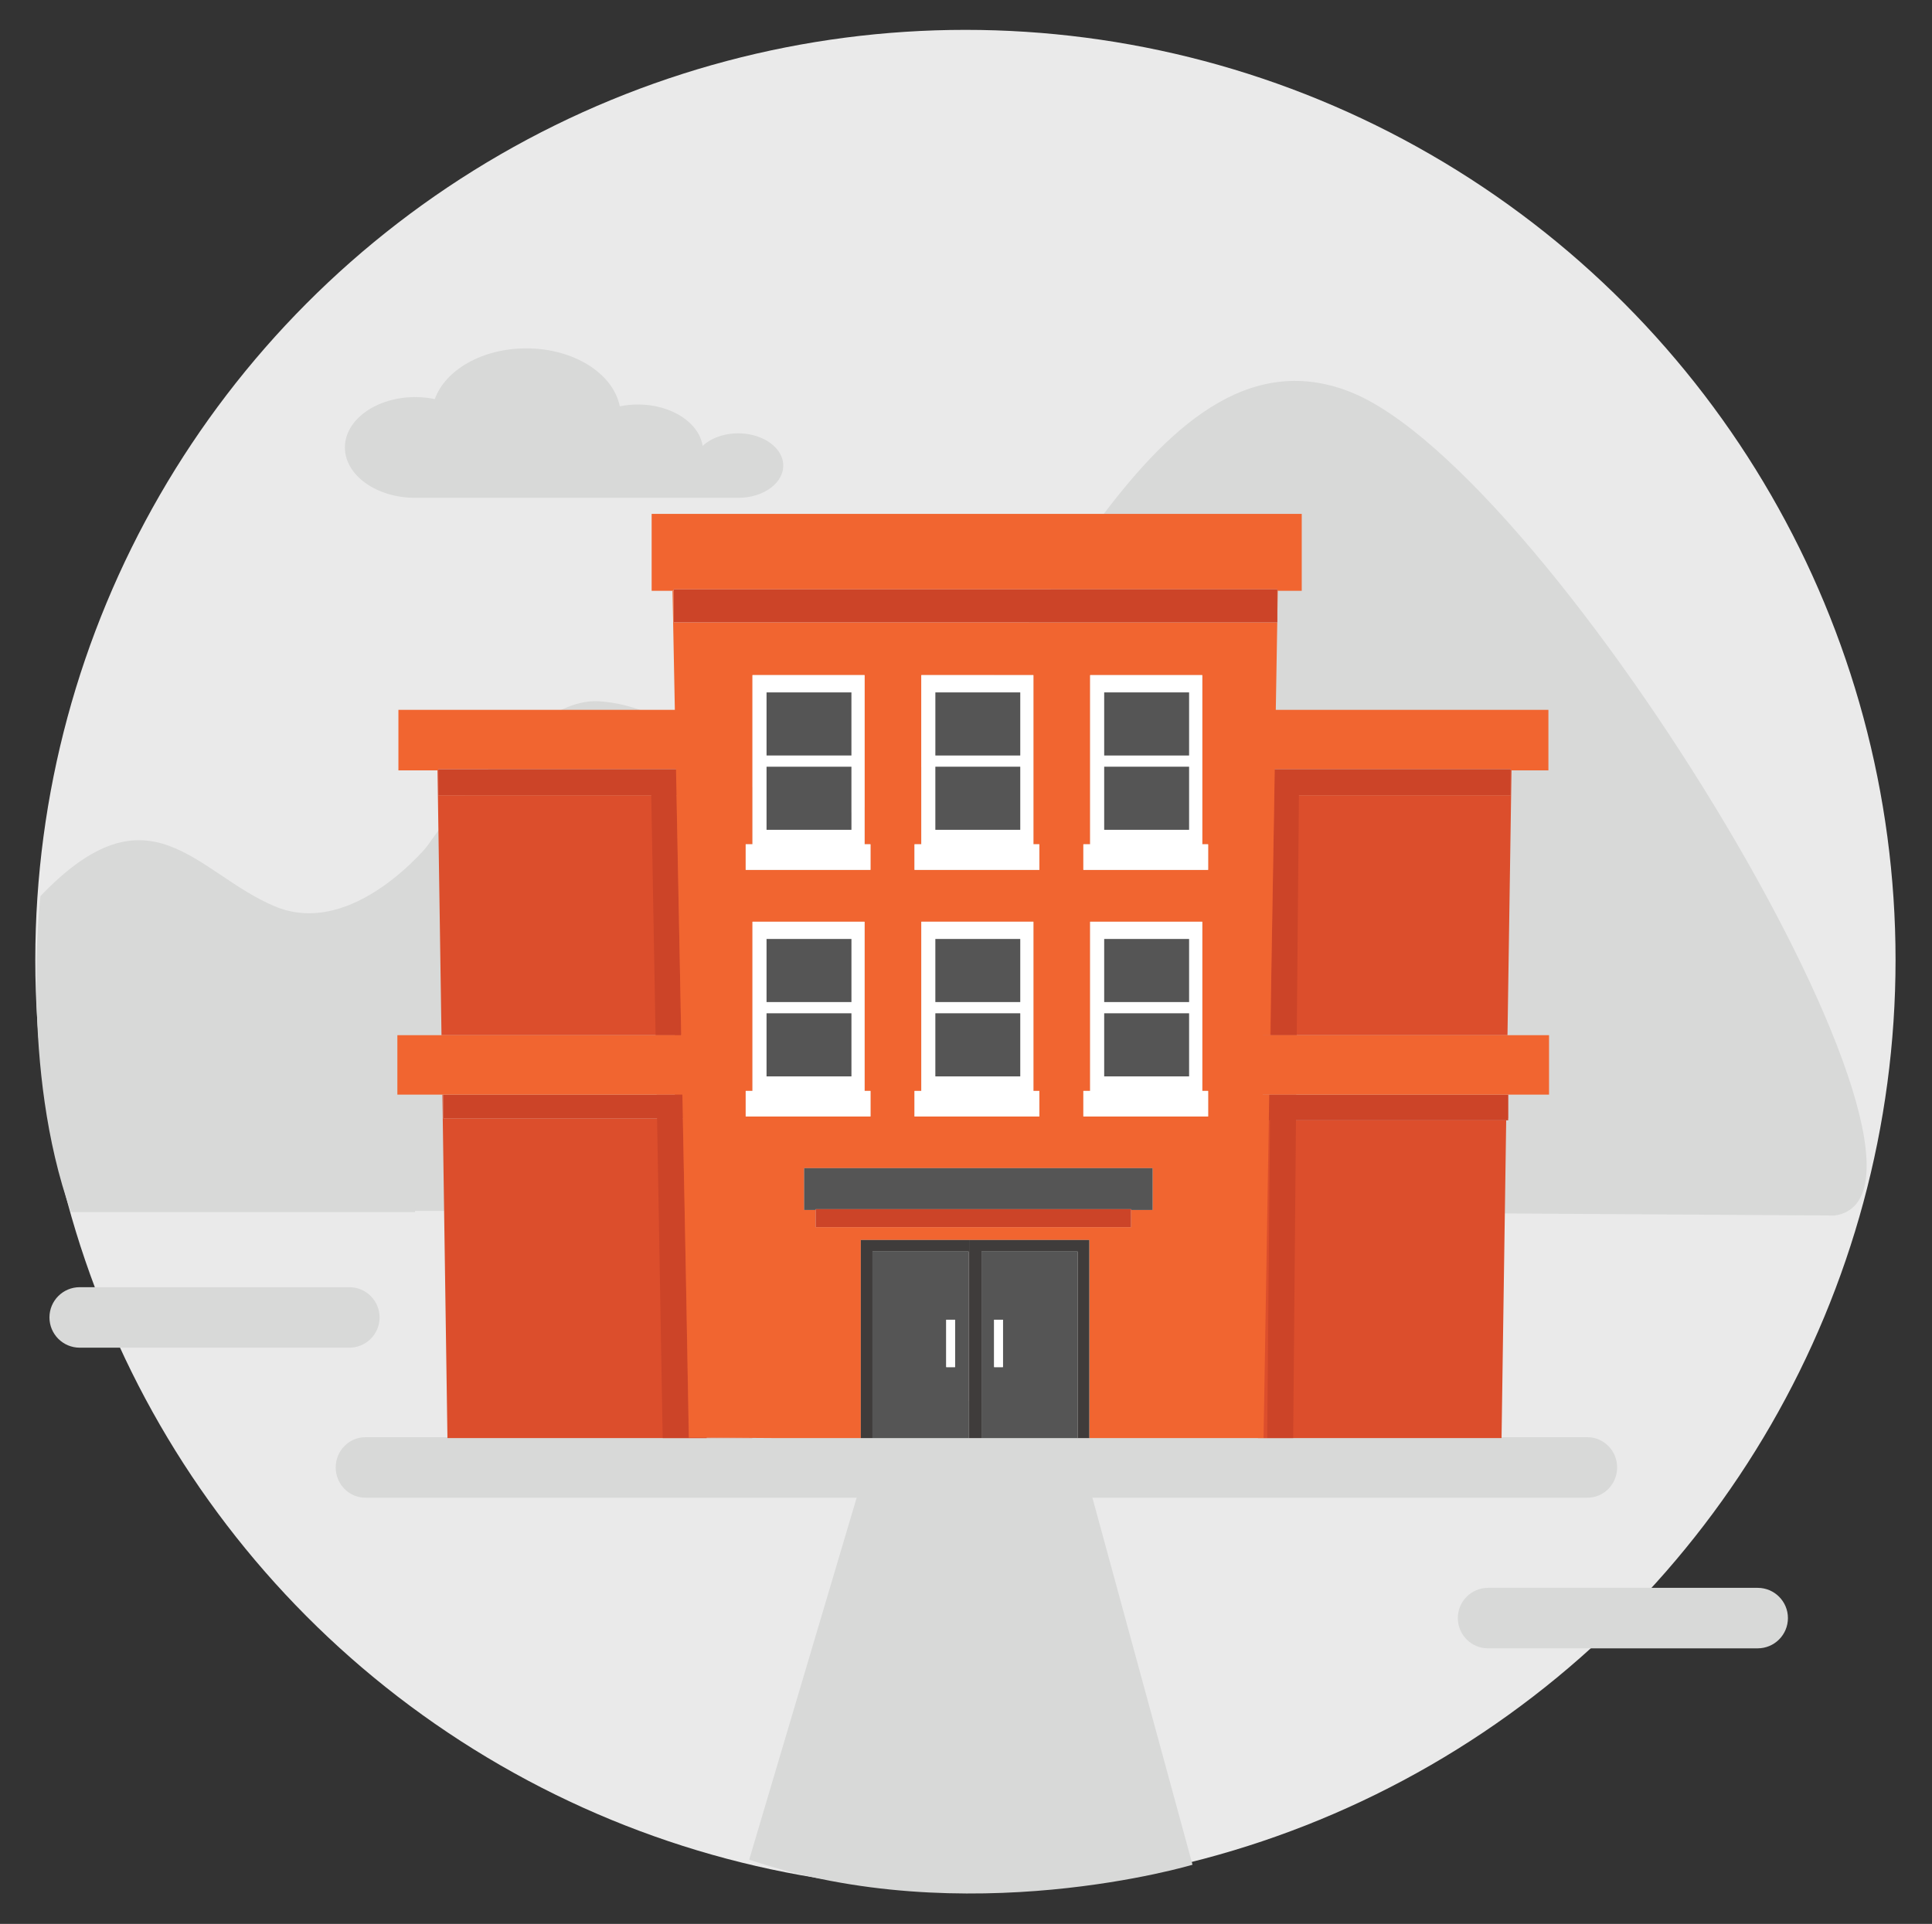 <?xml version="1.0" encoding="utf-8"?>
<!-- Generator: Adobe Illustrator 15.0.0, SVG Export Plug-In . SVG Version: 6.00 Build 0)  -->
<!DOCTYPE svg PUBLIC "-//W3C//DTD SVG 1.1//EN" "http://www.w3.org/Graphics/SVG/1.1/DTD/svg11.dtd">
<svg version="1.1" xmlns="http://www.w3.org/2000/svg" xmlns:xlink="http://www.w3.org/1999/xlink" x="0px" y="0px"
	 width="328.333px" height="327px" viewBox="0 0 328.333 327" enable-background="new 0 0 328.333 327" xml:space="preserve">
<rect x="0" y="0" width="328.333" height="327" fill="#333333" stroke="none"/>
<g id="Home" display="none">
	<g display="inline">
		<circle fill-rule="evenodd" clip-rule="evenodd" fill="#EAEAEA" cx="180" cy="179.67" r="168.638"/>
		<path fill-rule="evenodd" clip-rule="evenodd" fill="#D8D9D8" d="M306.693,209.947c0,0-36.903-78.832-60.388-77.156
			c-23.478,1.677-30.192,32.708-53.677,15.936C169.15,131.95,147.343,62.338,110.44,76.6
			C73.536,90.854-5.301,221.836,22.377,226.028l136.011-0.842h138.196C296.584,225.187,313.727,224.675,306.693,209.947z"/>
		<path fill-rule="evenodd" clip-rule="evenodd" fill="#D8D9D8" d="M58.123,273.868c0-3.031,2.459-5.487,5.487-5.487h225.33
			c3.022,0,5.48,2.456,5.48,5.487l0,0c0,3.029-2.458,5.487-5.48,5.487H63.61C60.582,279.355,58.123,276.897,58.123,273.868
			L58.123,273.868z"/>
		<path fill-rule="evenodd" clip-rule="evenodd" fill="#D8D9D8" d="M324.255,286.766h-13.859h-7.3h-6.563h-7.299h-13.86
			c-3.03,0-5.484,2.454-5.484,5.479c0,3.036,2.454,5.49,5.484,5.49h13.86h7.299h6.563h7.3h13.859c3.027,0,5.485-2.454,5.485-5.49
			C329.74,289.22,327.282,286.766,324.255,286.766z"/>
		<path fill-rule="evenodd" clip-rule="evenodd" fill="#D8D9D8" d="M68.296,250.114H54.435h-7.298h-6.563h-7.299h-13.86
			c-3.03,0-5.485,2.454-5.485,5.478c0,3.037,2.455,5.491,5.485,5.491h13.86h7.299h6.563h7.298h13.861
			c3.028,0,5.485-2.454,5.485-5.491C73.781,252.568,71.324,250.114,68.296,250.114z"/>
		<path fill="#D8D9D8" d="M279.741,77.621c-1.231,0-2.418,0.131-3.536,0.364c-1.898-5.291-8.609-9.2-16.591-9.2
			c-8.634,0-15.766,4.571-16.949,10.514c-1.04-0.216-2.137-0.338-3.277-0.338c-6.079,0-11.074,3.28-11.746,7.501
			c-1.592-1.467-4.133-2.383-6.966-2.256c-4.071,0.181-7.378,2.548-7.631,5.461c-0.296,3.4,3.466,6.221,8.15,6.221h18.192h3.039
			h7.872h23.661h5.781c7.046,0,12.764-4.089,12.764-9.136C292.505,81.709,286.787,77.621,279.741,77.621z"/>
		<path fill-rule="evenodd" clip-rule="evenodd" fill="#D8D9D8" d="M274.713,166.733l2.312-8.316c0,0,13.86,17.556,28.183,11.551
			c14.322-6.006,22.638-22.639,42.506-1.848c0,0,3.697,31.417-5.544,57.291h-62.372l-5.544-56.828"/>
		<path fill="#D8D9D8" d="M199.248,263.371l21.926,80.381c0,0-41.106,12.327-80.379-0.92l25.541-86.045L199.248,263.371z"/>
		<polygon id="XMLID_234_" fill="#F16530" points="89.178,171.988 85.096,166.94 185.742,85.089 283.012,164.854 278.898,169.88 
			185.714,93.465 		"/>
		<polygon id="XMLID_232_" fill="#F16530" points="108.307,165.489 185.688,102.926 259.06,163.075 259.06,260.178 108.307,260.178 
					"/>
		<rect id="XMLID_231_" x="98.085" y="165.489" fill="#F16530" width="10.222" height="94.689"/>
		<polygon fill="#FFFFFF" points="205.025,181.504 205.025,140.476 163.406,140.476 163.406,181.504 160.88,181.504 160.88,187.701 
			207.212,187.701 207.212,181.504 		"/>
		<polygon fill="#FFFFFF" points="150.815,243.778 150.815,202.753 123.645,202.753 123.645,243.778 121.997,243.778 
			121.997,249.977 152.246,249.977 152.246,243.778 		"/>
		<polygon fill="#FFFFFF" points="244.672,243.778 244.672,202.753 217.503,202.753 217.503,243.778 215.853,243.778 
			215.853,249.977 246.102,249.977 246.102,243.778 		"/>
		<polygon fill="#F16530" points="269.274,261.945 269.274,260.178 269.274,163.315 259.06,163.315 259.06,260.178 206.815,260.178 
			203.862,260.178 164.906,260.178 159.741,260.178 98.009,260.178 98.009,261.945 98.009,268.688 269.274,268.688 		"/>
		<rect id="XMLID_212_" x="164.787" y="207.665" fill="#3F3C3B" width="38.521" height="61.291"/>
		<rect id="XMLID_211_" x="168.552" y="211.395" fill="#555555" width="30.989" height="57.562"/>
		<path fill="#FFFFFF" d="M195.373,241.353c0,1.584-1.29,2.863-2.866,2.863c-1.588,0-2.865-1.279-2.865-2.863
			s1.277-2.864,2.865-2.864C194.083,238.488,195.373,239.769,195.373,241.353z"/>
		<rect id="XMLID_222_" x="127.055" y="206.939" fill="#555555" width="20.567" height="15.292"/>
		<rect id="XMLID_221_" x="127.055" y="224.966" fill="#555555" width="20.567" height="15.295"/>
		<rect id="XMLID_217_" x="220.906" y="206.939" fill="#555555" width="20.574" height="15.292"/>
		<rect id="XMLID_216_" x="220.906" y="224.966" fill="#555555" width="20.574" height="15.295"/>
		<rect id="XMLID_227_" x="168.628" y="144.667" fill="#555555" width="31.509" height="15.29"/>
		<rect id="XMLID_226_" x="168.628" y="162.688" fill="#555555" width="31.509" height="15.293"/>
		<polygon id="XMLID_233_" fill="#CC4428" points="93.929,177.11 89.315,171.406 185.721,93.458 278.781,169.755 274.125,175.43 
			185.688,102.926 		"/>
	</g>
</g>
<g id="Auto">
	<circle fill-rule="evenodd" clip-rule="evenodd" fill="#EAEAEA" cx="164.069" cy="163.146" r="158.07"/>
	<path fill-rule="evenodd" clip-rule="evenodd" fill="#D8D9D8" d="M45.314,191.525c0,0,34.591-73.892,56.603-72.322
		c22.009,1.577,28.302,30.66,50.314,14.94c22.009-15.726,42.447-80.976,77.039-67.609c34.591,13.361,108.491,136.135,82.547,140.064
		l-127.49-0.789H54.791C54.791,205.81,38.723,205.33,45.314,191.525z"/>
	<path fill-rule="evenodd" clip-rule="evenodd" fill="#D8D9D8" d="M57.051,249.421c0-2.842,2.263-5.143,5.055-5.143h207.662
		c2.792,0,5.056,2.301,5.056,5.143l0,0c0,2.839-2.264,5.144-5.056,5.144H62.105C59.314,254.564,57.051,252.26,57.051,249.421
		L57.051,249.421z"/>
	<path fill-rule="evenodd" clip-rule="evenodd" fill="#D8D9D8" d="M298.706,269.884h-12.992h-6.841h-6.151h-6.842h-12.992
		c-2.837,0-5.138,2.301-5.138,5.136c0,2.846,2.301,5.146,5.138,5.146h12.992h6.842h6.151h6.841h12.992
		c2.839,0,5.143-2.3,5.143-5.146C303.849,272.185,301.545,269.884,298.706,269.884z"/>
	<path fill-rule="evenodd" clip-rule="evenodd" fill="#D8D9D8" d="M59.365,218.781H46.373h-6.841h-6.151H26.54H13.547
		c-2.842,0-5.143,2.301-5.143,5.137c0,2.845,2.3,5.146,5.143,5.146H26.54h6.841h6.151h6.841h12.992c2.839,0,5.143-2.301,5.143-5.146
		C64.508,221.082,62.204,218.781,59.365,218.781z"/>
	<path fill="#D8D9D8" d="M70.577,67.492c1.153,0,2.267,0.122,3.316,0.342c1.779-4.96,8.069-8.624,15.55-8.624
		c8.093,0,14.778,4.283,15.888,9.855c0.975-0.203,2.003-0.314,3.072-0.314c5.697,0,10.38,3.072,11.009,7.03
		c1.492-1.377,3.875-2.233,6.53-2.118c3.816,0.169,6.916,2.389,7.153,5.123c0.277,3.187-3.249,5.83-7.64,5.83h-17.052h-2.849h-7.378
		H75.998h-5.42c-6.604,0-11.963-3.833-11.963-8.563S63.973,67.492,70.577,67.492z"/>
	<path fill-rule="evenodd" clip-rule="evenodd" fill="#D8D9D8" d="M75.291,151.02l-2.166-7.795c0,0-12.993,16.457-26.417,10.827
		c-13.425-5.629-21.22-21.22-39.842-1.732c0,0-3.464,29.449,5.197,53.7h58.464l5.197-53.267"/>
	<path fill="#D8D9D8" d="M182.113,241.602l20.549,75.345c0,0-38.529,11.554-75.339-0.863l23.94-80.651L182.113,241.602z"/>
	<g>
		<polygon fill="none" points="127.847,244.431 132.188,244.431 127.847,244.401 		"/>
		<polygon fill="#DC4E2C" points="119.148,190.074 75.32,190.074 75.32,186.051 75.182,186.051 76.042,244.431 120.105,244.431 		
			"/>
		<polygon fill="#DC4E2C" points="118.161,135.156 74.475,135.156 74.475,130.937 74.353,130.937 75.029,175.949 118.895,175.949 		
			"/>
		<polygon fill="#DC4E2C" points="117.074,244.316 116.55,215.983 117.037,244.431 127.847,244.431 127.847,244.401 		"/>
		<polygon fill="#F16530" points="74.475,130.74 122.37,130.74 122.173,120.648 67.708,120.648 67.708,130.937 74.353,130.937 
			74.475,130.937 		"/>
		<polygon fill="#CC4428" points="122.399,132.341 122.37,130.74 74.475,130.74 74.475,130.937 74.475,135.156 118.161,135.156 
			118.11,132.418 		"/>
		<polygon fill="#CC4428" points="75.32,186.051 75.32,190.074 119.148,190.074 119.077,186.051 		"/>
		<rect x="256.309" y="186.051" fill="#CC4428" width="0.038" height="4.023"/>
		<polygon fill="#DC4E2C" points="256.746,135.156 214.755,135.156 214.389,175.949 256.19,175.949 256.871,130.937 
			256.746,130.937 		"/>
		<polygon fill="#DC4E2C" points="213.78,244.431 255.18,244.431 255.971,190.412 214.258,190.412 		"/>
		<polygon fill="#DC4E2C" points="215.628,190.412 214.734,244.431 215.354,244.431 215.828,190.412 		"/>
		<polygon fill="#DC4E2C" points="216.058,164.987 215.872,175.949 215.96,175.949 		"/>
		<polygon fill="#F16530" points="210.65,130.74 256.746,130.74 256.746,130.937 256.871,130.937 263.144,130.937 263.144,120.648 
			210.823,120.648 		"/>
		<polygon fill="#CC4428" points="214.755,135.156 256.746,135.156 256.746,130.937 256.746,130.74 210.65,130.74 210.624,132.354 
			214.782,132.388 		"/>
		<polygon fill="#CC4428" points="214.295,186.051 214.258,190.412 255.971,190.412 256.309,190.412 256.309,190.074 
			256.309,186.051 		"/>
		<polygon fill="#CC4428" points="215.864,186.051 215.699,186.051 215.628,190.412 215.828,190.412 		"/>
		<polygon fill="#CC4428" points="220.378,175.949 220.744,135.156 220.771,132.388 216.609,132.354 216.058,164.987 
			215.96,175.949 		"/>
		<polygon fill="#CC4428" points="220.283,186.051 215.864,186.051 215.828,190.412 215.354,244.431 219.77,244.431 
			220.242,190.412 		"/>
		<polygon fill="#CC4428" points="114.916,132.341 110.626,132.418 110.676,135.156 111.411,175.949 114.683,175.949 
			114.683,186.051 111.593,186.051 111.665,190.074 112.619,244.431 117.037,244.431 116.55,215.983 		"/>
		<polygon fill="#F16530" points="217.083,104.614 217.153,100.419 217.083,100.419 		"/>
		<path fill="#F16530" d="M114.882,130.74l0.034,1.601l1.635,83.643l0.524,28.333l10.773,0.085l4.341,0.029h14.102V210.76h18.527
			h1.776h18.524v33.671h29.617l0.894-54.019l0.071-4.361h-1.097v-10.102h1.27l0.186-10.962l0.552-32.633l0.03-1.614l0.173-10.092
			l0.25-14.866H114.497v-5.363h-0.207l0.396,20.229L114.882,130.74z M147.931,185.422v4.344h-21.204v-4.344h1.157v-28.755h19.041
			v28.755H147.931z M195.876,205.654h-3.653v2.917h-53.606v-2.917h-1.956v-7.104h59.215V205.654z M184.112,143.505h1.154v-28.754
			h19.047v28.754h0.999v4.345h-21.2V143.505z M184.112,185.422h1.154v-28.755h19.047v28.755h0.999v4.344h-21.2V185.422z
			 M155.418,143.505h1.157v-28.754h19.044v28.754h1.005v4.345h-21.207V143.505z M155.418,185.422h1.157v-28.755h19.044v28.755h1.005
			v4.344h-21.207V185.422z M127.884,114.751h19.041v28.754h1.005v4.345h-21.204v-4.345h1.157V114.751z"/>
		<polygon fill="#F16530" points="114.497,100.168 217.083,100.168 217.083,100.419 217.153,100.419 221.224,100.419 
			221.224,87.345 110.744,87.345 110.744,100.419 114.29,100.419 114.497,100.419 		"/>
		<polygon fill="#CC4428" points="217.083,100.168 114.497,100.168 114.497,100.419 114.497,105.782 217.063,105.782 
			217.083,105.782 217.083,104.614 217.083,100.419 		"/>
		<polygon fill="#555555" points="136.661,205.654 138.616,205.654 138.616,205.519 192.223,205.519 192.223,205.654 
			195.876,205.654 195.876,198.55 136.661,198.55 		"/>
		<polygon fill="#CC4428" points="138.616,205.519 138.616,205.654 138.616,208.571 192.223,208.571 192.223,205.654 
			192.223,205.519 		"/>
		<polygon fill="#3F3C3B" points="146.29,210.76 146.29,244.431 148.272,244.431 148.272,212.726 164.61,212.726 164.61,244.431 
			164.817,244.431 164.817,210.76 		"/>
		<path fill="#555555" d="M148.272,212.726v31.705h16.338v-31.705H148.272z M160.807,232.366v-8.053h1.499v8.053H160.807z"/>
		<polygon fill="#3F3C3B" points="166.593,210.76 164.817,210.76 164.817,244.431 166.799,244.431 166.799,212.726 183.134,212.726 
			183.134,244.431 185.117,244.431 185.117,210.76 		"/>
		<path fill="#555555" d="M166.799,212.726v31.705h16.334v-31.705H166.799z M168.944,232.366v-8.053h1.502v8.053H168.944z"/>
		<rect x="160.807" y="224.313" fill="#FFFFFF" width="1.499" height="8.053"/>
		<rect x="168.944" y="224.313" fill="#FFFFFF" width="1.502" height="8.053"/>
		<path fill="#FFFFFF" d="M127.884,156.667v28.755h-1.157v4.344h21.204v-4.344h-1.005v-28.755H127.884z M144.693,182.952h-14.42
			v-10.718h14.42V182.952z M144.693,170.315h-14.42V159.6h14.42V170.315z"/>
		<rect x="130.272" y="159.6" fill="#555555" width="14.42" height="10.715"/>
		<rect x="130.272" y="172.234" fill="#555555" width="14.42" height="10.718"/>
		<path fill="#FFFFFF" d="M176.625,185.422h-1.005v-28.755h-19.044v28.755h-1.157v4.344h21.207V185.422z M173.383,182.952h-14.419
			v-10.718h14.419V182.952z M173.383,170.315h-14.419V159.6h14.419V170.315z"/>
		<rect x="158.964" y="159.6" fill="#555555" width="14.419" height="10.715"/>
		<rect x="158.964" y="172.234" fill="#555555" width="14.419" height="10.718"/>
		<path fill="#FFFFFF" d="M205.313,189.766v-4.344h-0.999v-28.755h-19.047v28.755h-1.154v4.344H205.313z M187.654,159.6h14.42
			v10.715h-14.42V159.6z M187.654,172.234h14.42v10.718h-14.42V172.234z"/>
		<rect x="187.654" y="159.6" fill="#555555" width="14.42" height="10.715"/>
		<rect x="187.654" y="172.234" fill="#555555" width="14.42" height="10.718"/>
		<path fill="#FFFFFF" d="M127.884,143.505h-1.157v4.345h21.204v-4.345h-1.005v-28.754h-19.041V143.505z M144.693,141.039h-14.42
			v-10.718h14.42V141.039z M130.272,117.688h14.42v10.718h-14.42V117.688z"/>
		<rect x="130.272" y="117.688" fill="#555555" width="14.42" height="10.718"/>
		<rect x="130.272" y="130.321" fill="#555555" width="14.42" height="10.718"/>
		<path fill="#FFFFFF" d="M176.625,143.505h-1.005v-28.754h-19.044v28.754h-1.157v4.345h21.207V143.505z M173.383,141.039h-14.419
			v-10.718h14.419V141.039z M173.383,128.406h-14.419v-10.718h14.419V128.406z"/>
		<rect x="158.964" y="117.688" fill="#555555" width="14.419" height="10.718"/>
		<rect x="158.964" y="130.321" fill="#555555" width="14.419" height="10.718"/>
		<path fill="#FFFFFF" d="M205.313,147.85v-4.345h-0.999v-28.754h-19.047v28.754h-1.154v4.345H205.313z M187.654,117.688h14.42
			v10.718h-14.42V117.688z M187.654,130.321h14.42v10.718h-14.42V130.321z"/>
		<rect x="187.654" y="117.688" fill="#555555" width="14.42" height="10.718"/>
		<rect x="187.654" y="130.321" fill="#555555" width="14.42" height="10.718"/>
		<polygon fill="#F16530" points="121.547,186.051 124.785,186.051 124.785,175.949 121.357,175.949 75.388,175.949 67.532,175.949 
			67.532,186.051 75.551,186.051 75.693,186.051 		"/>
		<polygon fill="#F16530" points="209.971,175.949 209.883,175.949 208.617,175.949 208.617,186.051 209.71,186.051 209.88,186.051 
			214.295,186.051 256.309,186.051 256.347,186.051 263.252,186.051 263.252,175.949 256.19,175.949 214.389,175.949 		"/>
	</g>
</g>
</svg>
